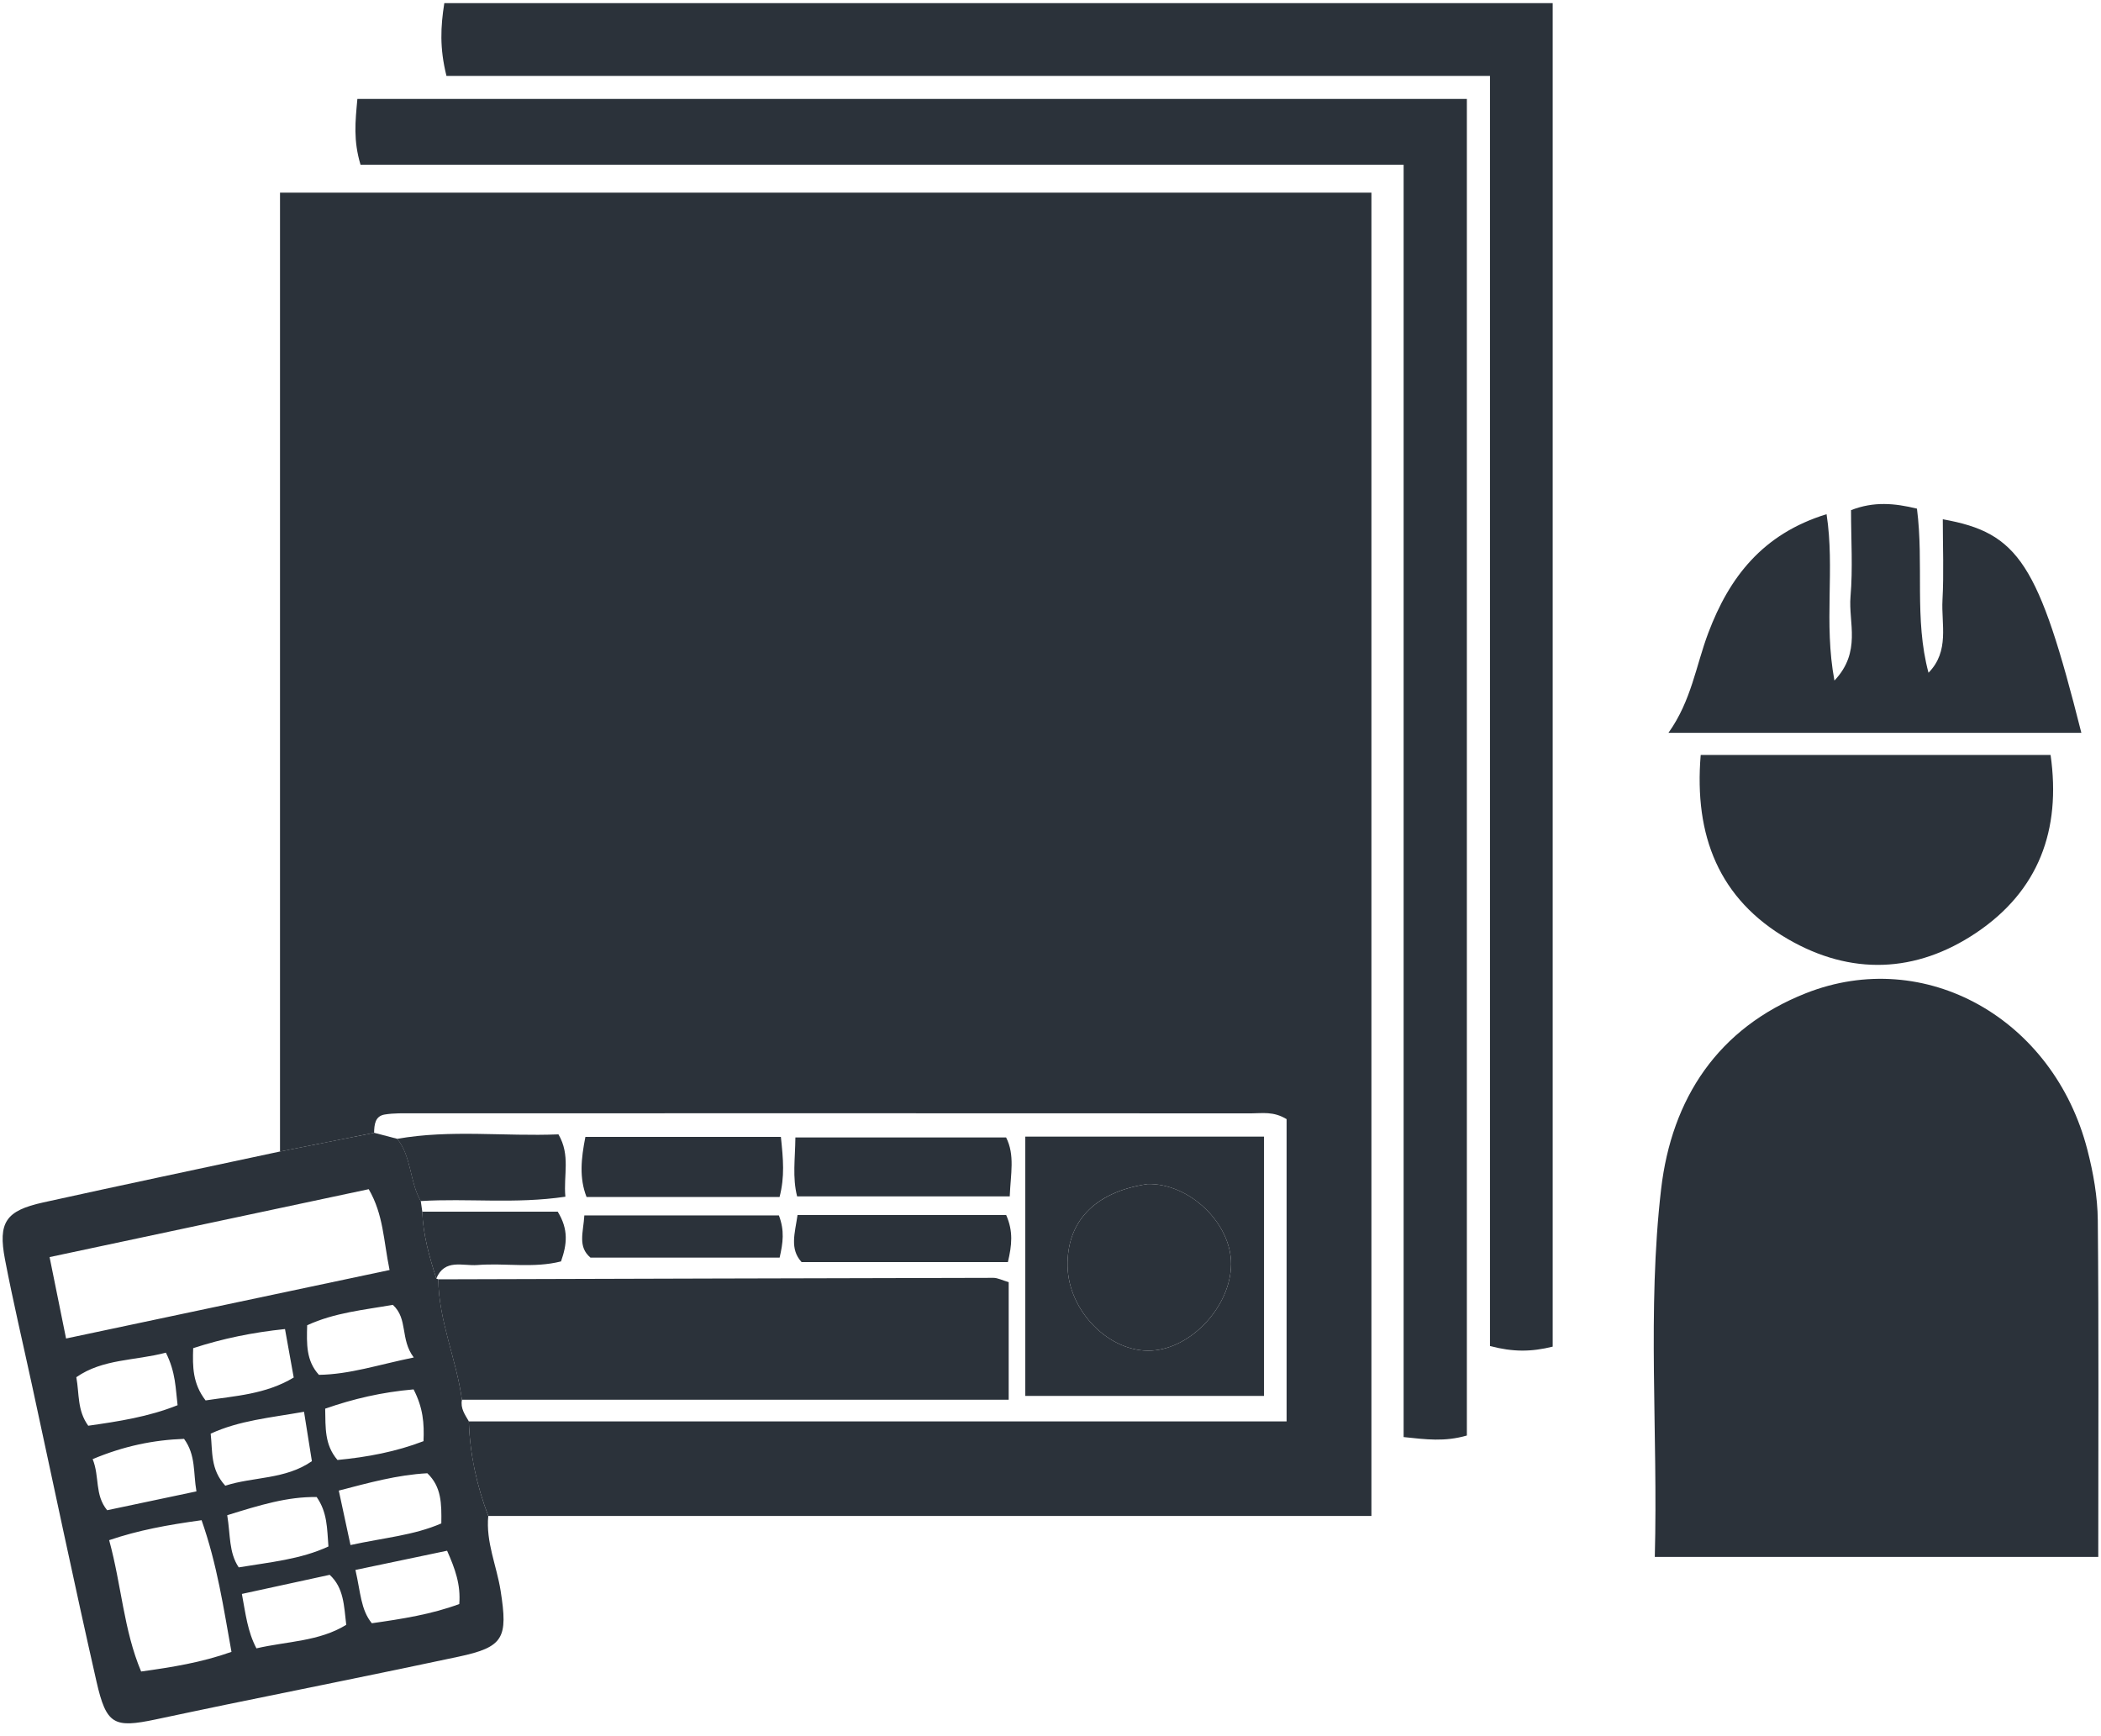 <?xml version="1.0" encoding="UTF-8"?>
<svg id="Vrstva_35" xmlns="http://www.w3.org/2000/svg" viewBox="0 0 400 330.5">
  <defs>
    <style>
      .cls-1 {
        fill: #2b323a;
      }
    </style>
  </defs>
  <path class="cls-1" d="M53.31,219.26V36.68h207.79v251.98H92.96c-2.21-5.8-3.51-11.79-3.7-18h155.69v-57.56c-2.5-1.53-4.66-1.1-6.72-1.1-53.19-.03-106.37-.02-159.56-.01-1.81,0-3.65-.06-5.42.23-1.87.3-1.99,1.95-2.03,3.49-5.97,1.19-11.94,2.38-17.91,3.56Z"/>
  <path class="cls-1" d="M315.05,296.45c.63-23.71-1.48-46.93,1.2-70.01,2.01-17.29,10.83-30.7,27.55-37.31,22.7-8.98,47.2,4.82,53.62,29.86,1.12,4.35,1.93,8.91,1.97,13.39.2,21.1.09,42.2.09,64.08h-84.42Z"/>
  <path class="cls-1" d="M295.61,256.42c-4.08,1.01-7.56,1.04-11.94-.12V14.45H85c-1.32-5.3-1.12-9.34-.41-13.85h211.02v255.81Z"/>
  <path class="cls-1" d="M279.28,273.34c-4.26,1.23-7.74.75-12.05.3V31.37H68.64c-1.39-4.65-1-8.2-.6-12.53h211.23v254.5Z"/>
  <path class="cls-1" d="M89.26,270.66c.2,6.21,1.5,12.2,3.7,18-.49,4.95,1.6,9.49,2.35,14.24,1.41,9.01.63,10.72-8.07,12.57-14.75,3.15-29.53,6.1-44.3,9.14-4.43.91-8.86,1.86-13.28,2.79-7.98,1.68-9.41,1.03-11.29-7.21-4.27-18.79-8.21-37.66-12.29-56.49-1.72-7.96-3.6-15.89-5.13-23.88-1.35-7.07.14-9.28,7.24-10.85,15.02-3.32,30.08-6.48,45.13-9.71,5.97-1.19,11.94-2.38,17.91-3.56,1.47.38,2.94.77,4.41,1.15,2.76,3.47,2.33,8.14,4.47,11.85.1.68.19,1.35.29,2.03.15,4.4,1.35,8.58,2.67,12.73l.38.14c.08,7.92,3.45,15.2,4.5,22.94-.33,1.62.58,2.84,1.32,4.12ZM12.58,254.87c20.92-4.43,41.02-8.69,61.59-13.04-1.18-5.72-1.15-10.52-3.97-15.39-20.07,4.27-40.2,8.55-60.76,12.93,1.06,5.26,1.94,9.6,3.14,15.51ZM38.38,289.47c-6.55.9-12.04,1.91-17.6,3.8,2.36,8.59,2.75,17.09,6.09,25.01,5.88-.82,11.45-1.7,17.2-3.74-1.51-8.37-2.71-16.58-5.69-25.07ZM31.57,257.57c-5.89,1.56-11.98,1.14-17.04,4.67.59,3.2.15,6.31,2.27,9.24,5.68-.81,11.48-1.69,17.01-3.91-.4-3.2-.33-6.2-2.23-10.01ZM35.04,273.98c-5.79.21-11.42,1.35-17.4,3.86,1.36,3.35.34,6.77,2.76,9.73,5.65-1.19,11.12-2.35,17-3.59-.63-3.57-.08-6.87-2.36-10ZM46.05,303.51c.73,3.9,1.08,7.14,2.77,10.36,5.88-1.36,11.93-1.3,17.1-4.48-.44-3.66-.45-7.03-3.15-9.52-5.34,1.16-10.6,2.31-16.73,3.64ZM78.78,258.49c-2.65-3.5-1.04-7.32-3.99-10.03-5.46.97-11.04,1.46-16.31,3.89-.1,3.57-.21,6.75,2.24,9.44,5.89-.09,11.23-1.91,18.07-3.31ZM57.89,268.82c-6.44,1.14-12.31,1.65-17.78,4.17.38,3.43-.08,6.78,2.78,9.91,5.31-1.73,11.43-1.15,16.49-4.67-.47-2.96-.89-5.59-1.5-9.42ZM43.26,288.52c.63,3.82.29,7.09,2.19,9.93,5.96-.99,11.79-1.52,17.08-3.98-.27-3.47-.2-6.48-2.24-9.41-5.52-.1-10.84,1.53-17.03,3.46ZM54.26,253.07c-6.16.64-11.88,1.81-17.48,3.64-.13,3.54-.1,6.76,2.36,9.95,5.6-.86,11.46-1.15,16.78-4.36-.57-3.19-1.09-6.08-1.66-9.23ZM78.74,264.56c-6.06.53-11.45,1.79-16.83,3.67.08,3.62-.15,6.85,2.34,9.77,5.71-.54,11.17-1.58,16.38-3.58.15-3.41-.08-6.35-1.89-9.86ZM66.73,294.2c6.44-1.41,12.05-1.84,17.29-4.12.06-3.79.03-6.97-2.66-9.55-5.72.3-11.11,1.81-16.86,3.3.72,3.33,1.38,6.43,2.23,10.37ZM67.67,298.94c.99,4.28,1,7.55,3.12,10.15,5.82-.83,11.36-1.7,16.65-3.66.29-3.72-.79-6.69-2.32-10.15-5.78,1.21-11.23,2.36-17.45,3.66Z"/>
  <path class="cls-1" d="M364.96,96.85c1.36,10.57-.55,21.03,2.2,31.25,4.05-4.12,2.41-9.2,2.66-13.85.27-5.08.06-10.2.06-15.37,14.48,2.57,18.25,8.42,26.38,40.66h-78.61c4.38-6.13,5.24-12.84,7.59-19.04,3.98-10.55,10.32-18.84,22.51-22.59,1.62,10.43-.57,20.6,1.5,31.68,5.18-5.48,2.64-11.05,3.06-15.98.46-5.36.1-10.79.1-16.47,4.32-1.69,8.28-1.33,12.54-.29Z"/>
  <path class="cls-1" d="M390.4,143.75c2.04,14.35-2.31,25.9-14.15,33.86-11.49,7.72-23.89,8.15-35.87,1.2-13.08-7.59-17.88-19.61-16.59-35.06h66.62Z"/>
  <path class="cls-1" d="M83.44,243.6c35.23-.1,70.46-.21,105.69-.28.83,0,1.65.45,2.91.82v22.39h-104.1c-1.05-7.73-4.43-15.01-4.5-22.94Z"/>
  <path class="cls-1" d="M75.63,216.85c10.17-1.8,20.37-.43,30.69-.85,2.33,3.99.93,7.77,1.32,11.87-9.6,1.42-18.61.27-27.55.83-2.13-3.71-1.71-8.37-4.47-11.85Z"/>
  <path class="cls-1" d="M80.39,230.72h25.79c2.1,3.41,1.77,6.22.63,9.47-5.22,1.34-10.63.27-15.94.69-2.77.22-6.2-1.26-7.81,2.57-1.32-4.15-2.52-8.33-2.67-12.73Z"/>
  <path class="cls-1" d="M195.2,216.43h45.45v49.37h-45.45v-49.37ZM218.47,225.46c-10.42,1.55-15.38,7.45-15.22,15.65.17,8.58,8.01,16.52,16.03,16.06,7.62-.44,15.04-8.51,15.1-16.44.06-7.8-7.93-15.46-15.91-15.27Z"/>
  <path class="cls-1" d="M151.76,227.81c-.92-3.63-.37-7.13-.33-11.22h40.12c1.7,3.36.86,6.93.69,11.22h-40.48Z"/>
  <path class="cls-1" d="M148.67,216.48c.45,4.3.75,7.55-.25,11.44h-36.75c-1.4-3.58-1.05-7.25-.22-11.44h37.22Z"/>
  <path class="cls-1" d="M191.56,231.36c1.38,3.12,1.08,5.74.33,8.96h-39.28c-2.3-2.52-1.28-5.46-.77-8.96h39.72Z"/>
  <path class="cls-1" d="M148.29,231.43c1.11,2.93.78,5.21.14,8.04h-36.01c-2.47-2.08-1.37-4.76-1.17-8.04h37.04Z"/>
  <path class="cls-1" d="M218.47,225.46c7.98-.2,15.97,7.47,15.91,15.27-.06,7.93-7.48,16-15.1,16.44-8.02.46-15.86-7.48-16.03-16.06-.16-8.2,4.8-14.09,15.22-15.65Z"/>
</svg>